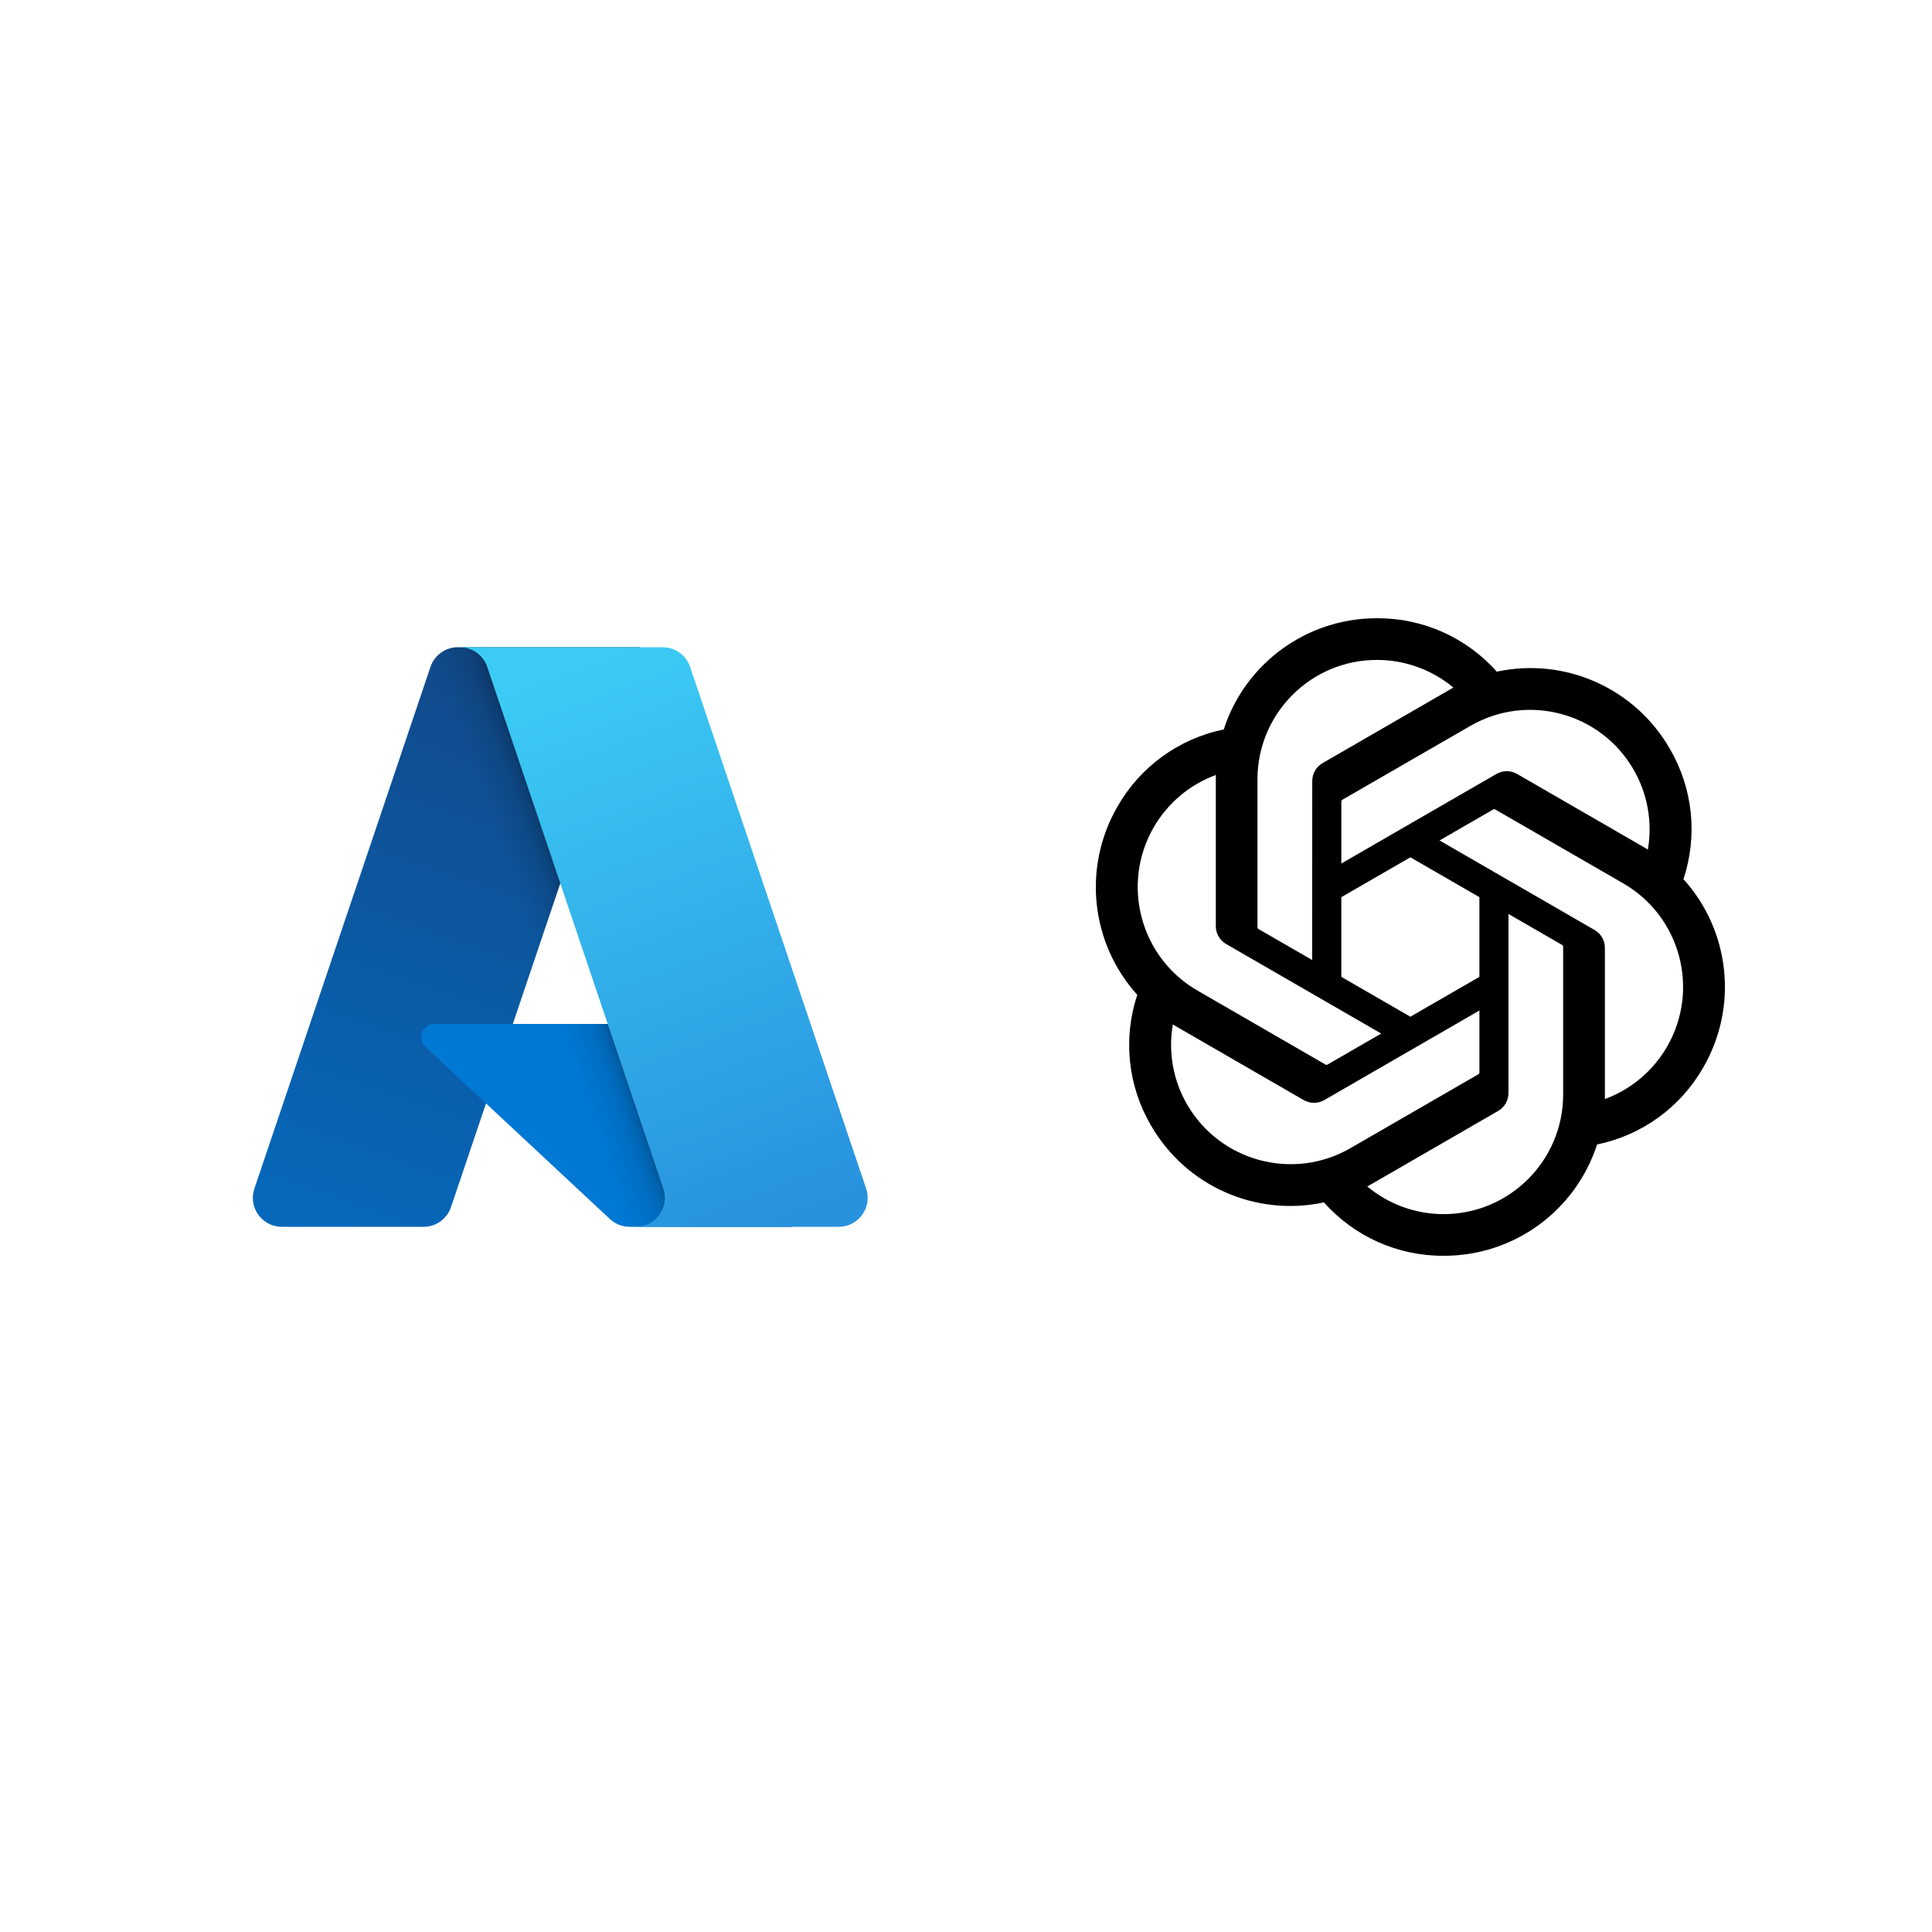 <svg width="200" height="200" viewBox="0 0 200 200" fill="none" xmlns="http://www.w3.org/2000/svg">
<rect width="200" height="200" fill="white"/>
<path d="M44.561 69.041C44.972 67.821 46.116 67 47.403 67H66.249L46.688 124.96C46.276 126.179 45.133 127 43.846 127H29.178C27.126 127 25.679 124.985 26.336 123.041L44.561 69.041Z" fill="url(#paint0_linear_1460_1525)"/>
<path d="M74.689 106H44.987C43.739 106 43.137 107.529 44.049 108.38L63.134 126.193C63.69 126.712 64.421 127 65.181 127H81.999L74.689 106Z" fill="#0078D4"/>
<path d="M47.403 67C46.116 67 44.972 67.821 44.561 69.041L26.336 123.041C25.679 124.985 27.126 127 29.178 127H43.846C45.133 127 46.276 126.179 46.688 124.96L50.311 114.224L63.135 126.192C63.69 126.711 64.421 126.999 65.182 126.999H81.999L74.689 105.999H53.087L66.249 67H47.403Z" fill="url(#paint1_linear_1460_1525)"/>
<path d="M71.439 69.041C71.027 67.821 69.884 67 68.596 67H47.5H47.596C48.883 67 50.027 67.821 50.439 69.041L68.664 123.041C69.32 124.985 67.874 127 65.821 127H65.5H86.821C88.874 127 90.32 124.985 89.664 123.041L71.439 69.041Z" fill="url(#paint2_linear_1460_1525)"/>
<g clip-path="url(#clip0_1460_1525)">
<path d="M174.269 91.013C175.766 86.519 175.251 81.596 172.856 77.508C169.255 71.238 162.015 68.012 154.945 69.53C151.8 65.987 147.281 63.971 142.543 64C135.316 63.984 128.904 68.637 126.681 75.513C122.038 76.464 118.031 79.37 115.686 83.489C112.058 89.742 112.885 97.625 117.732 102.988C116.234 107.482 116.75 112.405 119.144 116.493C122.745 122.763 129.985 125.989 137.055 124.471C140.198 128.014 144.719 130.029 149.457 129.998C156.688 130.017 163.102 125.36 165.326 118.477C169.968 117.526 173.976 114.62 176.321 110.501C179.945 104.248 179.116 96.371 174.271 91.009L174.269 91.013ZM149.461 125.686C146.567 125.69 143.764 124.677 141.543 122.823C141.644 122.769 141.819 122.672 141.933 122.602L155.075 115.012C155.748 114.631 156.16 113.915 156.156 113.141V94.614L161.71 97.821C161.77 97.85 161.809 97.908 161.817 97.974V113.317C161.809 120.139 156.284 125.671 149.461 125.686ZM122.888 114.336C121.438 111.832 120.916 108.897 121.413 106.048C121.51 106.106 121.681 106.211 121.803 106.282L134.945 113.872C135.611 114.261 136.436 114.261 137.105 113.872L153.149 104.607V111.021C153.153 111.087 153.122 111.151 153.07 111.192L139.786 118.863C133.869 122.27 126.312 120.245 122.89 114.336H122.888ZM119.429 85.648C120.873 83.14 123.152 81.222 125.866 80.226C125.866 80.339 125.86 80.54 125.86 80.68V95.862C125.856 96.633 126.268 97.349 126.939 97.73L142.983 106.993L137.428 110.2C137.373 110.237 137.303 110.244 137.241 110.217L123.954 102.54C118.049 99.121 116.024 91.566 119.427 85.65L119.429 85.648ZM165.064 96.268L149.02 87.003L154.574 83.798C154.63 83.761 154.7 83.755 154.762 83.782L168.048 91.452C173.964 94.87 175.991 102.437 172.573 108.352C171.128 110.856 168.851 112.774 166.138 113.773V98.137C166.145 97.365 165.734 96.652 165.066 96.268H165.064ZM170.591 87.948C170.494 87.888 170.323 87.785 170.202 87.715L157.059 80.125C156.393 79.735 155.568 79.735 154.9 80.125L138.856 89.39V82.975C138.852 82.909 138.882 82.845 138.934 82.804L152.219 75.14C158.136 71.726 165.701 73.758 169.113 79.677C170.554 82.177 171.076 85.104 170.587 87.948H170.591ZM135.836 99.38L130.28 96.173C130.22 96.144 130.181 96.087 130.173 96.021V80.678C130.177 73.847 135.719 68.311 142.55 68.315C145.439 68.315 148.236 69.33 150.457 71.178C150.356 71.231 150.183 71.328 150.067 71.398L136.925 78.989C136.253 79.37 135.84 80.084 135.844 80.857L135.836 99.376V99.38ZM138.854 92.875L146 88.748L153.147 92.873V101.125L146 105.25L138.854 101.125V92.875Z" fill="black"/>
</g>
<defs>
<linearGradient id="paint0_linear_1460_1525" x1="47.275" y1="69.077" x2="27.706" y2="126.888" gradientUnits="userSpaceOnUse">
<stop stop-color="#114A8B"/>
<stop offset="1" stop-color="#0669BC"/>
</linearGradient>
<linearGradient id="paint1_linear_1460_1525" x1="62.913" y1="106.006" x2="58.392" y2="107.535" gradientUnits="userSpaceOnUse">
<stop stop-opacity="0.3"/>
<stop offset="0.071" stop-opacity="0.2"/>
<stop offset="0.321" stop-opacity="0.1"/>
<stop offset="0.623" stop-opacity="0.05"/>
<stop offset="1" stop-opacity="0"/>
</linearGradient>
<linearGradient id="paint2_linear_1460_1525" x1="59.682" y1="69.077" x2="81.162" y2="126.306" gradientUnits="userSpaceOnUse">
<stop stop-color="#3CCBF4"/>
<stop offset="1" stop-color="#2892DF"/>
</linearGradient>
<clipPath id="clip0_1460_1525">
<rect width="66" height="66" fill="white" transform="translate(113 64)"/>
</clipPath>
</defs>
</svg>
